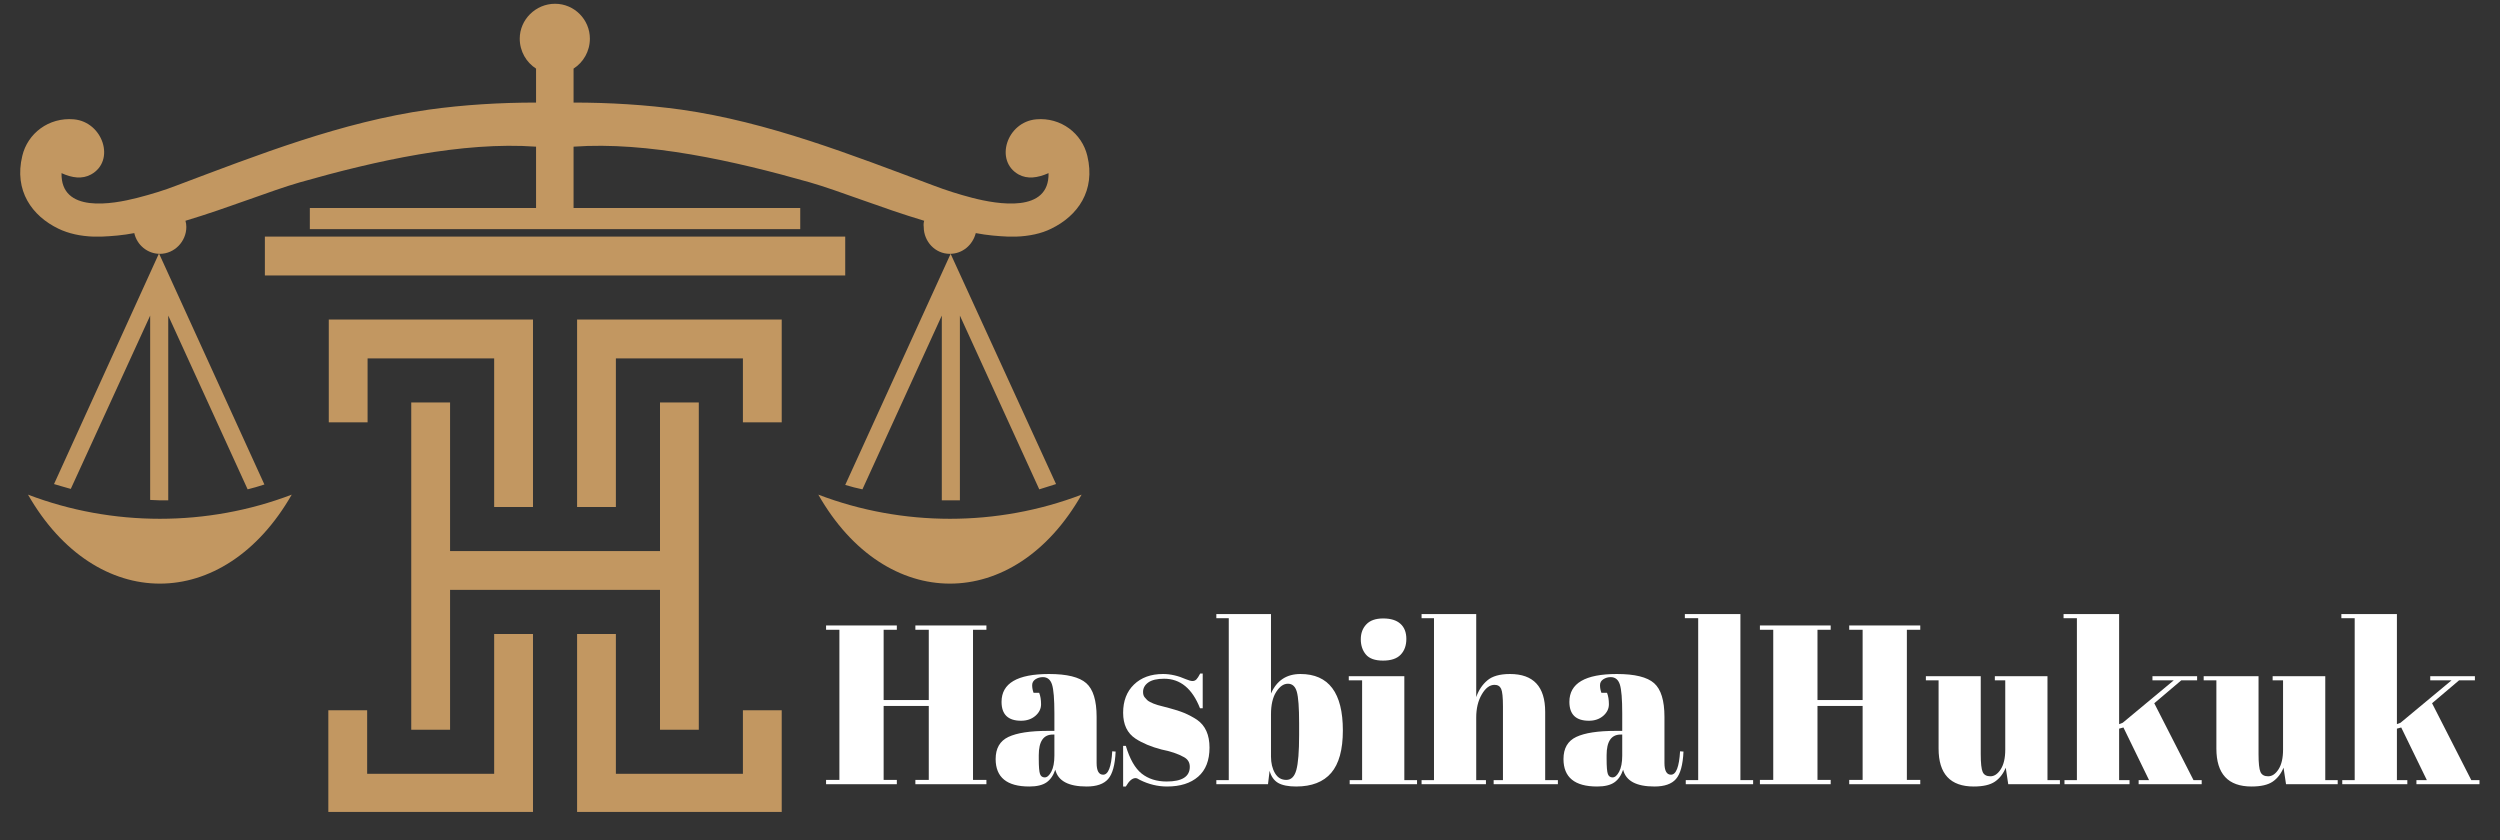 <svg xmlns="http://www.w3.org/2000/svg" xmlns:xlink="http://www.w3.org/1999/xlink" width="750" zoomAndPan="magnify" viewBox="0 0 562.5 189" height="252" preserveAspectRatio="xMidYMid meet" version="1.0"><rect x="0" y="0" width="562.5" height="189" fill="#333333" stroke="none"/><defs><g/><clipPath id="5b595e998d"><path d="M 4.496 0.848 L 245.309 0.848 L 245.309 131.566 L 4.496 131.566 Z M 4.496 0.848 " clip-rule="nonzero"/></clipPath><clipPath id="27d53600f5"><path d="M 59.598 53.203 L 190.188 53.203 L 190.188 182.691 L 59.598 182.691 Z M 59.598 53.203 " clip-rule="nonzero"/></clipPath></defs><g clip-path="url(#5b595e998d)"><path fill="#c29761" d="M 65.641 111.293 C 50.359 137.988 21.582 137.988 6.301 111.293 C 25.254 118.539 46.688 118.539 65.641 111.293 Z M 69.711 46.793 L 120.613 46.793 L 120.613 33 C 104.043 31.809 84.496 36.176 67.426 41.039 C 60.879 42.922 51.352 46.793 41.727 49.672 C 41.859 50.133 41.926 50.598 41.926 51.059 C 41.926 54.336 39.246 57.113 35.969 57.113 C 33.191 57.113 30.809 55.129 30.215 52.449 C 27.637 52.945 25.156 53.145 22.773 53.242 L 21.086 53.242 C 18.109 53.145 15.43 52.551 13.148 51.457 C 7.195 48.578 3.125 42.922 5.012 35.086 C 6.199 30.023 10.965 26.352 16.621 26.848 C 23.168 27.445 26.047 36.176 20.492 39.254 C 18.504 40.344 16.223 40.047 13.844 38.953 C 13.645 47.984 25.152 46 30.91 44.512 C 33.984 43.719 36.961 42.824 39.742 41.734 C 58.199 34.785 76.855 27.445 96.5 24.664 C 104.34 23.574 112.477 23.078 120.613 23.078 L 120.613 15.438 C 118.434 14.047 116.941 11.566 116.941 8.688 C 116.941 4.422 120.516 0.848 124.883 0.848 C 129.246 0.848 132.723 4.422 132.723 8.688 C 132.723 11.566 131.234 14.047 129.051 15.438 L 129.051 23.078 C 137.188 23.078 145.324 23.574 153.262 24.664 C 172.812 27.445 191.465 34.785 210.023 41.734 C 212.801 42.793 215.711 43.719 218.754 44.512 C 224.512 46 236.121 47.984 235.922 38.953 C 233.441 40.047 231.16 40.344 229.176 39.254 C 223.715 36.176 226.496 27.445 233.145 26.848 C 238.699 26.352 243.465 30.023 244.652 35.086 C 246.539 42.922 242.473 48.578 236.516 51.457 C 234.336 52.551 231.555 53.145 228.578 53.242 L 226.891 53.242 C 224.609 53.145 222.129 52.945 219.547 52.449 C 218.855 55.129 216.57 57.113 213.695 57.113 C 210.418 57.113 207.84 54.336 207.84 51.059 C 207.773 50.598 207.805 50.133 207.938 49.672 C 198.312 46.793 188.785 42.922 182.238 41.039 C 165.168 36.176 145.621 31.809 129.051 33 L 129.051 46.793 L 180.055 46.793 L 180.055 51.559 L 69.711 51.559 Z M 243.363 111.293 C 228.184 137.988 199.305 137.988 184.121 111.293 C 203.074 118.539 224.41 118.539 243.363 111.293 Z M 237.609 108.914 C 236.352 109.309 235.094 109.707 233.836 110.102 L 215.977 71.008 L 215.977 112.582 C 214.688 112.582 213.297 112.582 211.906 112.582 L 211.906 71.008 L 194.047 110.102 C 192.789 109.84 191.5 109.508 190.176 109.109 L 213.891 57.113 Z M 35.773 57.016 L 59.488 109.012 C 58.297 109.41 56.91 109.805 55.719 110.102 L 37.855 71.008 L 37.855 112.582 C 36.465 112.582 35.078 112.582 33.789 112.484 L 33.789 71.008 L 15.926 110.004 C 14.637 109.605 13.348 109.309 12.156 108.914 Z M 35.773 57.016 " fill-opacity="1" fill-rule="evenodd"/></g><g clip-path="url(#27d53600f5)"><path fill="#c29761" d="M 59.586 53.242 L 190.176 53.242 L 190.176 61.977 L 59.586 61.977 Z M 101.266 123.996 C 117.008 123.996 132.754 123.996 148.5 123.996 L 148.5 90.555 L 157.23 90.555 L 157.23 164.184 L 148.5 164.184 L 148.5 132.727 C 132.754 132.727 117.008 132.727 101.266 132.727 L 101.266 164.184 L 92.531 164.184 L 92.531 90.555 L 101.266 90.555 Z M 111.188 174.109 L 111.188 142.652 L 119.922 142.652 C 119.922 156.543 119.922 168.949 119.922 182.84 L 73.875 182.84 L 73.875 159.816 L 82.609 159.816 L 82.609 174.109 Z M 175.887 182.84 L 129.844 182.84 C 129.844 168.949 129.844 156.543 129.844 142.652 L 138.574 142.652 L 138.574 174.109 L 167.156 174.109 L 167.156 159.816 L 175.887 159.816 Z M 119.922 114.074 L 111.188 114.074 C 111.188 101.172 111.188 93.531 111.188 80.633 L 82.707 80.633 L 82.707 95.02 L 73.977 95.02 L 73.977 71.898 L 119.922 71.898 C 119.922 87.676 119.922 98.293 119.922 114.074 Z M 167.156 80.633 L 138.574 80.633 C 138.574 93.531 138.574 101.172 138.574 114.074 L 129.844 114.074 C 129.844 98.293 129.844 87.676 129.844 71.898 L 175.887 71.898 L 175.887 95.02 L 167.156 95.02 C 167.156 95.02 167.156 80.633 167.156 80.633 Z M 167.156 80.633 " fill-opacity="1" fill-rule="evenodd"/></g><g fill="#ffffff" fill-opacity="1"><g transform="translate(184.787, 176.448)"><g><path d="M 1.078 -35.719 L 17 -35.719 L 17 -34.75 L 14.031 -34.75 L 14.031 -18.938 L 24.188 -18.938 L 24.188 -34.75 L 21.172 -34.75 L 21.172 -35.719 L 37.156 -35.719 L 37.156 -34.75 L 34.141 -34.75 L 34.141 -0.969 L 37.156 -0.969 L 37.156 0 L 21.172 0 L 21.172 -0.969 L 24.188 -0.969 L 24.188 -17.609 L 14.031 -17.609 L 14.031 -0.969 L 17 -0.969 L 17 0 L 1.078 0 L 1.078 -0.969 L 4.078 -0.969 L 4.078 -34.75 L 1.078 -34.75 Z M 1.078 -35.719 "/></g></g></g><g fill="#ffffff" fill-opacity="1"><g transform="translate(223.004, 176.448)"><g><path d="M 12.766 -12 L 14.234 -12 L 14.234 -15.922 C 14.234 -19.148 14.055 -21.316 13.703 -22.422 C 13.348 -23.535 12.66 -24.094 11.641 -24.094 C 11.023 -24.094 10.469 -23.93 9.969 -23.609 C 9.477 -23.285 9.234 -22.844 9.234 -22.281 C 9.234 -21.719 9.336 -21.145 9.547 -20.562 L 10.812 -20.562 C 11.094 -19.852 11.234 -18.992 11.234 -17.984 C 11.234 -16.984 10.805 -16.113 9.953 -15.375 C 9.098 -14.645 8.023 -14.281 6.734 -14.281 C 3.805 -14.281 2.344 -15.695 2.344 -18.531 C 2.344 -22.707 5.898 -24.797 13.016 -24.797 C 17.055 -24.797 19.852 -24.109 21.406 -22.734 C 22.957 -21.359 23.734 -18.832 23.734 -15.156 L 23.734 -4.797 C 23.734 -3.023 24.223 -2.141 25.203 -2.141 C 26.359 -2.141 27.039 -3.895 27.25 -7.406 L 28.016 -7.344 C 27.879 -4.352 27.316 -2.297 26.328 -1.172 C 25.348 -0.047 23.734 0.516 21.484 0.516 C 17.398 0.516 15.051 -0.742 14.438 -3.266 C 14 -1.973 13.336 -1.02 12.453 -0.406 C 11.566 0.207 10.273 0.516 8.578 0.516 C 3.535 0.516 1.016 -1.547 1.016 -5.672 C 1.016 -8.078 1.973 -9.734 3.891 -10.641 C 5.816 -11.547 8.773 -12 12.766 -12 Z M 10.719 -5.719 C 10.719 -3.945 10.812 -2.805 11 -2.297 C 11.188 -1.785 11.539 -1.531 12.062 -1.531 C 12.594 -1.531 13.086 -1.961 13.547 -2.828 C 14.004 -3.703 14.234 -4.906 14.234 -6.438 L 14.234 -11.172 L 13.875 -11.172 C 11.77 -11.172 10.719 -9.625 10.719 -6.531 Z M 10.719 -5.719 "/></g></g></g><g fill="#ffffff" fill-opacity="1"><g transform="translate(251.016, 176.448)"><g><path d="M 1.688 0.516 L 1.688 -8.625 L 2.297 -8.625 C 3.18 -5.664 4.367 -3.586 5.859 -2.391 C 7.359 -1.203 9.234 -0.609 11.484 -0.609 C 14.953 -0.609 16.688 -1.711 16.688 -3.922 C 16.688 -4.879 16.258 -5.598 15.406 -6.078 C 14.082 -6.828 12.383 -7.406 10.312 -7.812 C 8 -8.414 6.055 -9.227 4.484 -10.25 C 2.617 -11.477 1.688 -13.422 1.688 -16.078 C 1.688 -18.734 2.5 -20.848 4.125 -22.422 C 5.758 -24.004 7.941 -24.797 10.672 -24.797 C 12.336 -24.797 14.051 -24.406 15.812 -23.625 C 16.469 -23.352 16.961 -23.219 17.297 -23.219 C 17.641 -23.219 17.93 -23.336 18.172 -23.578 C 18.41 -23.816 18.695 -24.258 19.031 -24.906 L 19.594 -24.906 L 19.594 -17.094 L 18.984 -17.094 C 17.242 -21.52 14.555 -23.734 10.922 -23.734 C 9.316 -23.734 8.125 -23.453 7.344 -22.891 C 6.562 -22.328 6.172 -21.617 6.172 -20.766 C 6.172 -20.254 6.289 -19.852 6.531 -19.562 C 6.77 -19.281 6.957 -19.07 7.094 -18.938 C 7.227 -18.801 7.445 -18.656 7.75 -18.5 C 8.062 -18.344 8.316 -18.223 8.516 -18.141 C 8.723 -18.055 9.039 -17.945 9.469 -17.812 C 9.895 -17.676 10.207 -17.594 10.406 -17.562 C 12.719 -16.977 14.383 -16.473 15.406 -16.047 C 16.426 -15.617 17.395 -15.102 18.312 -14.5 C 20.188 -13.195 21.125 -11.109 21.125 -8.234 C 21.125 -5.359 20.273 -3.18 18.578 -1.703 C 16.879 -0.223 14.547 0.516 11.578 0.516 C 9.473 0.516 7.43 0.02 5.453 -0.969 C 5.047 -1.238 4.723 -1.375 4.484 -1.375 C 3.742 -1.375 3.016 -0.742 2.297 0.516 Z M 1.688 0.516 "/></g></g></g><g fill="#ffffff" fill-opacity="1"><g transform="translate(273.16, 176.448)"><g><path d="M 19.141 -13.734 C 19.141 -17.234 18.969 -19.586 18.625 -20.797 C 18.281 -22.004 17.613 -22.609 16.625 -22.609 C 15.645 -22.609 14.766 -21.992 13.984 -20.766 C 13.203 -19.547 12.812 -17.863 12.812 -15.719 L 12.812 -6.219 C 12.812 -4.758 13.109 -3.52 13.703 -2.5 C 14.297 -1.477 15.145 -0.969 16.25 -0.969 C 17.352 -0.969 18.109 -1.711 18.516 -3.203 C 18.93 -4.703 19.141 -7.328 19.141 -11.078 Z M 12.812 -38.281 L 12.812 -20.406 C 14.102 -23.332 16.312 -24.797 19.438 -24.797 C 25.801 -24.797 28.984 -20.562 28.984 -12.094 C 28.984 -7.77 28.109 -4.586 26.359 -2.547 C 24.609 -0.504 21.977 0.516 18.469 0.516 C 16.695 0.516 15.344 0.242 14.406 -0.297 C 13.477 -0.848 12.844 -1.754 12.5 -3.016 L 12.141 0 L 0.516 0 L 0.516 -0.922 L 3.312 -0.922 L 3.312 -37.359 L 0.516 -37.359 L 0.516 -38.281 Z M 12.812 -38.281 "/></g></g></g><g fill="#ffffff" fill-opacity="1"><g transform="translate(303.162, 176.448)"><g><path d="M 8.016 -27.812 C 6.211 -27.812 4.926 -28.27 4.156 -29.188 C 3.395 -30.102 3.016 -31.242 3.016 -32.609 C 3.016 -33.973 3.43 -35.094 4.266 -35.969 C 5.098 -36.852 6.363 -37.297 8.062 -37.297 C 9.758 -37.297 11.051 -36.895 11.938 -36.094 C 12.82 -35.301 13.266 -34.164 13.266 -32.688 C 13.266 -31.207 12.836 -30.023 11.984 -29.141 C 11.141 -28.254 9.816 -27.812 8.016 -27.812 Z M 0.312 -24.297 L 12.812 -24.297 L 12.812 -0.922 L 15.672 -0.922 L 15.672 0 L 0.516 0 L 0.516 -0.922 L 3.312 -0.922 L 3.312 -23.375 L 0.312 -23.375 Z M 0.312 -24.297 "/></g></g></g><g fill="#ffffff" fill-opacity="1"><g transform="translate(319.337, 176.448)"><g><path d="M 0.516 -38.281 L 12.812 -38.281 L 12.812 -19.594 C 13.352 -21.156 14.188 -22.41 15.312 -23.359 C 16.438 -24.316 18.133 -24.797 20.406 -24.797 C 25.688 -24.797 28.328 -21.957 28.328 -16.281 L 28.328 -0.922 L 31.188 -0.922 L 31.188 0 L 16.734 0 L 16.734 -0.922 L 18.828 -0.922 L 18.828 -17.5 C 18.828 -19.539 18.691 -20.859 18.422 -21.453 C 18.148 -22.055 17.656 -22.359 16.938 -22.359 C 15.852 -22.359 14.895 -21.641 14.062 -20.203 C 13.227 -18.773 12.812 -17.039 12.812 -15 L 12.812 -0.922 L 15 -0.922 L 15 0 L 0.516 0 L 0.516 -0.922 L 3.312 -0.922 L 3.312 -37.359 L 0.516 -37.359 Z M 0.516 -38.281 "/></g></g></g><g fill="#ffffff" fill-opacity="1"><g transform="translate(350.768, 176.448)"><g><path d="M 12.766 -12 L 14.234 -12 L 14.234 -15.922 C 14.234 -19.148 14.055 -21.316 13.703 -22.422 C 13.348 -23.535 12.66 -24.094 11.641 -24.094 C 11.023 -24.094 10.469 -23.93 9.969 -23.609 C 9.477 -23.285 9.234 -22.844 9.234 -22.281 C 9.234 -21.719 9.336 -21.145 9.547 -20.562 L 10.812 -20.562 C 11.094 -19.852 11.234 -18.992 11.234 -17.984 C 11.234 -16.984 10.805 -16.113 9.953 -15.375 C 9.098 -14.645 8.023 -14.281 6.734 -14.281 C 3.805 -14.281 2.344 -15.695 2.344 -18.531 C 2.344 -22.707 5.898 -24.797 13.016 -24.797 C 17.055 -24.797 19.852 -24.109 21.406 -22.734 C 22.957 -21.359 23.734 -18.832 23.734 -15.156 L 23.734 -4.797 C 23.734 -3.023 24.223 -2.141 25.203 -2.141 C 26.359 -2.141 27.039 -3.895 27.25 -7.406 L 28.016 -7.344 C 27.879 -4.352 27.316 -2.297 26.328 -1.172 C 25.348 -0.047 23.734 0.516 21.484 0.516 C 17.398 0.516 15.051 -0.742 14.438 -3.266 C 14 -1.973 13.336 -1.02 12.453 -0.406 C 11.566 0.207 10.273 0.516 8.578 0.516 C 3.535 0.516 1.016 -1.547 1.016 -5.672 C 1.016 -8.078 1.973 -9.734 3.891 -10.641 C 5.816 -11.547 8.773 -12 12.766 -12 Z M 10.719 -5.719 C 10.719 -3.945 10.812 -2.805 11 -2.297 C 11.188 -1.785 11.539 -1.531 12.062 -1.531 C 12.594 -1.531 13.086 -1.961 13.547 -2.828 C 14.004 -3.703 14.234 -4.906 14.234 -6.438 L 14.234 -11.172 L 13.875 -11.172 C 11.77 -11.172 10.719 -9.625 10.719 -6.531 Z M 10.719 -5.719 "/></g></g></g><g fill="#ffffff" fill-opacity="1"><g transform="translate(378.78, 176.448)"><g><path d="M 0.312 -38.281 L 12.812 -38.281 L 12.812 -0.922 L 15.672 -0.922 L 15.672 0 L 0.516 0 L 0.516 -0.922 L 3.312 -0.922 L 3.312 -37.359 L 0.312 -37.359 Z M 0.312 -38.281 "/></g></g></g><g fill="#ffffff" fill-opacity="1"><g transform="translate(394.903, 176.448)"><g><path d="M 1.078 -35.719 L 17 -35.719 L 17 -34.75 L 14.031 -34.75 L 14.031 -18.938 L 24.188 -18.938 L 24.188 -34.75 L 21.172 -34.75 L 21.172 -35.719 L 37.156 -35.719 L 37.156 -34.75 L 34.141 -34.75 L 34.141 -0.969 L 37.156 -0.969 L 37.156 0 L 21.172 0 L 21.172 -0.969 L 24.188 -0.969 L 24.188 -17.609 L 14.031 -17.609 L 14.031 -0.969 L 17 -0.969 L 17 0 L 1.078 0 L 1.078 -0.969 L 4.078 -0.969 L 4.078 -34.75 L 1.078 -34.75 Z M 1.078 -35.719 "/></g></g></g><g fill="#ffffff" fill-opacity="1"><g transform="translate(433.12, 176.448)"><g><path d="M 30.359 0 L 18.734 0 L 18.172 -3.719 C 17.617 -2.363 16.805 -1.316 15.734 -0.578 C 14.672 0.148 13.082 0.516 10.969 0.516 C 5.695 0.516 3.062 -2.328 3.062 -8.016 L 3.062 -23.375 L 0.203 -23.375 L 0.203 -24.297 L 12.547 -24.297 L 12.547 -6.781 C 12.547 -4.738 12.691 -3.395 12.984 -2.75 C 13.273 -2.102 13.852 -1.781 14.719 -1.781 C 15.594 -1.781 16.367 -2.305 17.047 -3.359 C 17.723 -4.422 18.062 -5.883 18.062 -7.75 L 18.062 -23.375 L 15.719 -23.375 L 15.719 -24.297 L 27.562 -24.297 L 27.562 -0.922 L 30.359 -0.922 Z M 30.359 0 "/></g></g></g><g fill="#ffffff" fill-opacity="1"><g transform="translate(463.99, 176.448)"><g><path d="M 17.203 0 L 17.203 -0.922 L 19.547 -0.922 L 13.781 -12.766 L 12.812 -12.5 L 12.812 -0.922 L 15.156 -0.922 L 15.156 0 L 0.516 0 L 0.516 -0.922 L 3.312 -0.922 L 3.312 -37.359 L 0.312 -37.359 L 0.312 -38.281 L 12.812 -38.281 L 12.812 -13.516 L 13.625 -13.828 L 25.109 -23.375 L 20.312 -23.375 L 20.312 -24.297 L 30.359 -24.297 L 30.359 -23.375 L 26.797 -23.375 L 20.719 -18.219 L 29.547 -0.922 L 31.391 -0.922 L 31.391 0 Z M 17.203 0 "/></g></g></g><g fill="#ffffff" fill-opacity="1"><g transform="translate(495.624, 176.448)"><g><path d="M 30.359 0 L 18.734 0 L 18.172 -3.719 C 17.617 -2.363 16.805 -1.316 15.734 -0.578 C 14.672 0.148 13.082 0.516 10.969 0.516 C 5.695 0.516 3.062 -2.328 3.062 -8.016 L 3.062 -23.375 L 0.203 -23.375 L 0.203 -24.297 L 12.547 -24.297 L 12.547 -6.781 C 12.547 -4.738 12.691 -3.395 12.984 -2.75 C 13.273 -2.102 13.852 -1.781 14.719 -1.781 C 15.594 -1.781 16.367 -2.305 17.047 -3.359 C 17.723 -4.422 18.062 -5.883 18.062 -7.75 L 18.062 -23.375 L 15.719 -23.375 L 15.719 -24.297 L 27.562 -24.297 L 27.562 -0.922 L 30.359 -0.922 Z M 30.359 0 "/></g></g></g><g fill="#ffffff" fill-opacity="1"><g transform="translate(526.494, 176.448)"><g><path d="M 17.203 0 L 17.203 -0.922 L 19.547 -0.922 L 13.781 -12.766 L 12.812 -12.5 L 12.812 -0.922 L 15.156 -0.922 L 15.156 0 L 0.516 0 L 0.516 -0.922 L 3.312 -0.922 L 3.312 -37.359 L 0.312 -37.359 L 0.312 -38.281 L 12.812 -38.281 L 12.812 -13.516 L 13.625 -13.828 L 25.109 -23.375 L 20.312 -23.375 L 20.312 -24.297 L 30.359 -24.297 L 30.359 -23.375 L 26.797 -23.375 L 20.719 -18.219 L 29.547 -0.922 L 31.391 -0.922 L 31.391 0 Z M 17.203 0 "/></g></g></g></svg>